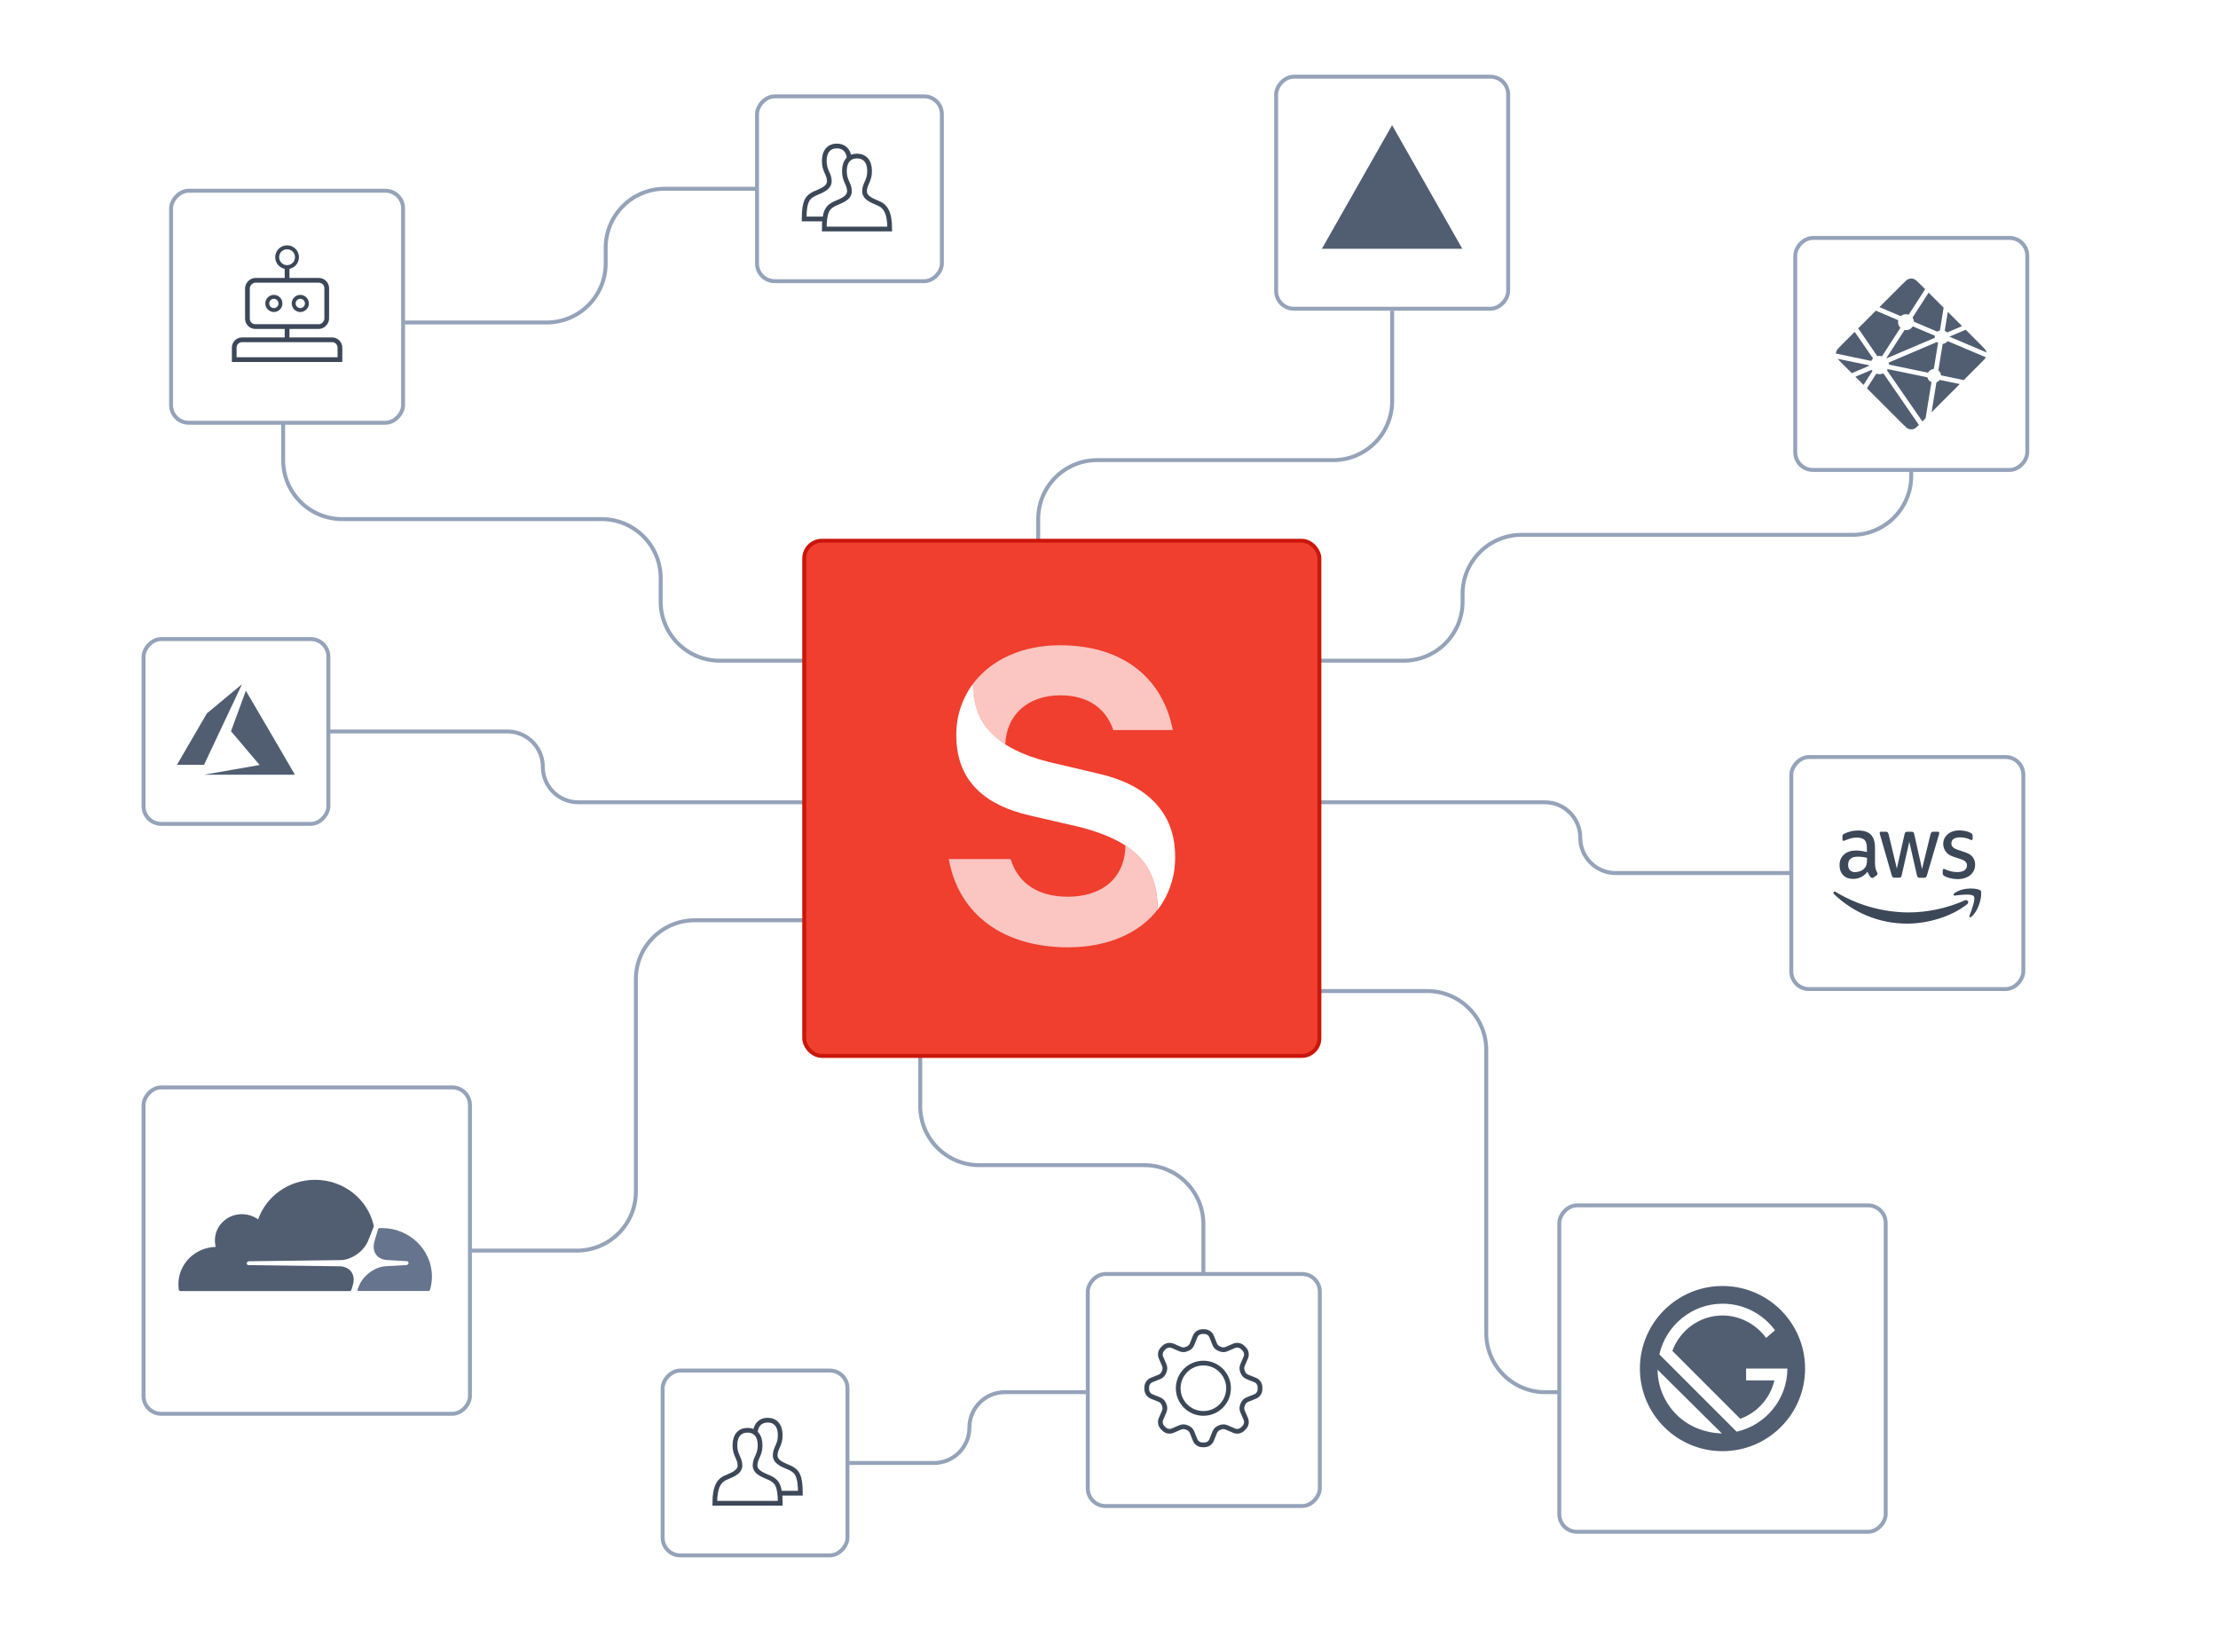 <svg viewBox="0 0 564 420" fill="none" xmlns="http://www.w3.org/2000/svg">
<rect width="564" height="420" fill="white"/>
<path d="M212 204L147.031 204C142.06 204 138.031 199.971 138.031 195V195C138.031 190.029 134.002 186 129.031 186H70" stroke="#95A3B9"/>
<path d="M211 168H183C174.716 168 168 161.284 168 153V147C168 138.716 161.284 132 153 132H87C78.716 132 72 125.284 72 117V90" stroke="#95A3B9"/>
<path d="M327 168H356.914C365.198 168 371.914 161.284 371.914 153V151C371.914 142.716 378.629 136 386.914 136H471C479.284 136 486 129.284 486 121V94" stroke="#95A3B9"/>
<path d="M212 372L237.5 372C242.471 372 246.5 367.971 246.5 363V363C246.5 358.029 250.529 354 255.5 354H277" stroke="#95A3B9"/>
<path d="M102 82L139.015 82C147.3 82 154.015 75.284 154.015 67V63C154.015 54.716 160.731 48 169.015 48H200" stroke="#95A3B9"/>
<path d="M97 318L146.692 318C154.977 318 161.692 311.284 161.692 303V249C161.692 240.716 168.408 234 176.692 234H212" stroke="#95A3B9"/>
<path d="M306 333L306 311.276C306 302.992 299.284 296.276 291 296.276L249 296.276C240.716 296.276 234 289.56 234 281.276L234 262" stroke="#95A3B9"/>
<path d="M264 150L264 132C264 123.716 270.716 117 279 117L339 117C347.284 117 354 110.284 354 102L354 79" stroke="#95A3B9"/>
<path d="M459 222H410.831C405.86 222 401.831 217.971 401.831 213V213C401.831 208.029 397.802 204 392.831 204L327 204" stroke="#95A3B9"/>
<path d="M462 354H392.93C384.645 354 377.93 347.284 377.93 339V267C377.93 258.716 371.214 252 362.93 252L322 252" stroke="#95A3B9"/>
<rect x="204.5" y="137.5" width="131" height="131" rx="4.5" fill="#F03E2F" stroke="#CB160C"/>
<path d="M247.413 173.881C247.413 184.238 253.703 190.4 266.296 193.65L279.64 196.796C291.558 199.579 298.816 206.493 298.816 217.756C298.909 222.663 297.34 227.453 294.372 231.324C294.372 220.086 288.655 214.014 274.865 210.363L261.763 207.334C251.271 204.9 243.173 199.217 243.173 186.982C243.118 182.258 244.61 177.649 247.413 173.881" fill="white"/>
<path opacity="0.7" d="M286.17 214.991C291.862 218.693 294.358 223.872 294.358 231.303C289.647 237.44 281.37 240.883 271.642 240.883C255.268 240.883 243.808 232.688 241.262 218.447H256.987C259.011 224.985 264.372 228.015 271.528 228.015C280.262 228.015 286.069 223.276 286.183 214.965" fill="white"/>
<path opacity="0.7" d="M255.59 189.231C252.991 187.66 250.859 185.404 249.419 182.7C247.98 179.997 247.288 176.948 247.415 173.877C251.961 167.792 259.868 164.076 269.507 164.076C286.187 164.076 295.838 173.035 298.219 185.645H283.093C281.425 180.673 277.248 176.802 269.634 176.802C261.498 176.802 255.946 181.618 255.628 189.231" fill="white"/>
<rect x="-0.5" y="0.5" width="83" height="83" rx="4.5" transform="matrix(-1 0 0 1 119 276)" fill="white" stroke="#95A3B9"/>
<path d="M104.467 316.818L96.362 312.307L94.964 311.72L61.805 311.94V328.282H104.467V316.818Z" fill="white"/>
<path d="M89.711 326.778C90.108 325.457 89.957 324.247 89.296 323.348C88.691 322.523 87.671 322.046 86.443 321.991L63.184 321.697C63.033 321.697 62.901 321.624 62.825 321.514C62.75 321.404 62.731 321.257 62.769 321.11C62.844 320.89 63.071 320.725 63.316 320.707L86.783 320.413C89.56 320.285 92.583 318.102 93.641 315.425L94.983 312.032C95.039 311.885 95.058 311.738 95.02 311.591C93.509 304.952 87.406 300 80.113 300C73.387 300 67.681 304.218 65.64 310.069C64.318 309.115 62.636 308.602 60.822 308.767C57.592 309.079 55.003 311.591 54.682 314.728C54.606 315.535 54.663 316.323 54.852 317.057C49.581 317.204 45.367 321.385 45.367 326.539C45.367 326.998 45.405 327.456 45.462 327.915C45.499 328.135 45.688 328.3 45.915 328.3H88.842C89.088 328.3 89.314 328.135 89.39 327.896L89.711 326.778Z" fill="#515E72"/>
<path d="M97.119 312.27C96.911 312.27 96.684 312.27 96.477 312.288C96.326 312.288 96.193 312.398 96.137 312.545L95.23 315.608C94.833 316.928 94.984 318.139 95.645 319.037C96.25 319.863 97.27 320.34 98.498 320.395L103.449 320.688C103.6 320.688 103.732 320.761 103.808 320.871C103.883 320.981 103.902 321.147 103.864 321.275C103.789 321.495 103.562 321.66 103.316 321.678L98.158 321.972C95.362 322.1 92.358 324.283 91.3 326.961L90.922 327.896C90.846 328.079 90.979 328.263 91.186 328.263H108.909C109.117 328.263 109.306 328.134 109.362 327.933C109.665 326.869 109.835 325.75 109.835 324.595C109.835 317.808 104.129 312.27 97.119 312.27Z" fill="#66758D"/>
<rect x="-0.5" y="0.5" width="83" height="83" rx="4.5" transform="matrix(-1 0 0 1 479 306)" fill="white" stroke="#95A3B9"/>
<path d="M438 369C449.598 369 459 359.598 459 348C459 336.402 449.598 327 438 327C426.402 327 417 336.402 417 348C417 359.598 426.402 369 438 369Z" fill="#515E72"/>
<path d="M426.3 359.7C423.15 356.55 421.5 352.35 421.5 348.3L437.85 364.5C433.65 364.35 429.45 362.85 426.3 359.7ZM441.6 364.05L421.95 344.4C423.6 337.05 430.2 331.5 438 331.5C443.55 331.5 448.35 334.2 451.35 338.25L449.1 340.2C446.55 336.75 442.5 334.5 438 334.5C432.15 334.5 427.2 338.25 425.25 343.5L442.5 360.75C446.85 359.25 450.15 355.5 451.2 351H444V348H454.5C454.5 355.8 448.95 362.4 441.6 364.05Z" fill="white"/>
<rect x="-0.5" y="0.5" width="47" height="47" rx="4.5" transform="matrix(-1 0 0 1 215 348)" fill="white" stroke="#95A3B9"/>
<path d="M176 361C176 358.239 178.239 356 181 356H203C205.761 356 208 358.239 208 361V383C208 385.761 205.761 388 203 388H181C178.239 388 176 385.761 176 383V361Z" fill="white"/>
<path d="M198.401 379.68H203.521C203.521 375.2 202.678 374.139 200.96 373.28C199.68 372.64 197.121 372 197.121 370.08C197.121 368.16 198.401 367.52 198.401 364.96C198.401 362.4 197.121 361.12 195.201 361.12C193.489 361.12 192.286 362.137 192.045 364.172" stroke="#3C4758" stroke-width="1.2" stroke-linecap="round"/>
<path d="M184.32 375.84C183.04 376.48 181.76 377.76 181.76 382.24H198.4C198.4 377.76 197.557 376.698 195.84 375.84C194.56 375.2 192 374.56 192 372.64C192 370.72 193.28 370.08 193.28 367.52C193.28 364.96 192 363.68 190.08 363.68C188.16 363.68 186.88 364.96 186.88 367.52C186.88 370.08 188.16 370.72 188.16 372.64C188.16 374.56 185.6 375.2 184.32 375.84Z" stroke="#3C4758" stroke-width="1.2"/>
<rect x="-0.5" y="0.5" width="47" height="47" rx="4.5" transform="matrix(-1 0 0 1 239 24)" fill="white" stroke="#95A3B9"/>
<path d="M232 37C232 34.239 229.761 32 227 32H205C202.239 32 200 34.239 200 37V59C200 61.761 202.239 64 205 64H227C229.761 64 232 61.761 232 59V37Z" fill="white"/>
<path d="M209.599 55.68H204.479C204.479 51.2 205.322 50.139 207.04 49.28C208.32 48.64 210.879 48 210.879 46.08C210.879 44.16 209.599 43.52 209.599 40.96C209.599 38.4 210.879 37.12 212.799 37.12C214.511 37.12 215.714 38.137 215.955 40.172" stroke="#3C4758" stroke-width="1.2" stroke-linecap="round"/>
<path d="M223.68 51.84C224.96 52.48 226.24 53.76 226.24 58.24H209.6C209.6 53.76 210.443 52.698 212.16 51.84C213.44 51.2 216 50.56 216 48.64C216 46.72 214.72 46.08 214.72 43.52C214.72 40.96 216 39.68 217.92 39.68C219.84 39.68 221.12 40.96 221.12 43.52C221.12 46.08 219.84 46.72 219.84 48.64C219.84 50.56 222.4 51.2 223.68 51.84Z" stroke="#3C4758" stroke-width="1.2"/>
<rect x="-0.5" y="0.5" width="47" height="47" rx="4.5" transform="matrix(-1 0 0 1 83 162)" fill="white" stroke="#95A3B9"/>
<path d="M58.879 195.772C62.733 195.098 65.916 194.54 65.953 194.532L66.019 194.518L62.381 190.234C60.379 187.878 58.742 185.941 58.742 185.93C58.742 185.909 62.499 175.667 62.52 175.631C62.527 175.618 65.085 179.988 68.719 186.223C72.121 192.06 74.927 196.873 74.953 196.918L75 197L63.435 196.999L51.871 196.997L58.879 195.772ZM45 194.465C45 194.459 46.715 191.513 48.81 187.918L52.62 181.382L57.061 177.694C59.503 175.665 61.508 174.003 61.516 174C61.524 173.997 61.492 174.077 61.444 174.178C61.397 174.279 59.227 178.885 56.623 184.414L51.887 194.468L48.444 194.472C46.55 194.474 45 194.471 45 194.465Z" fill="#515E72"/>
<rect x="-0.5" y="0.5" width="59" height="59" rx="4.5" transform="matrix(-1 0 0 1 335.107 323.449)" fill="white" stroke="#95A3B9"/>
<path d="M305.754 338.6H306.246C307.064 338.6 307.8 339.098 308.103 339.857L308.887 341.817C309.088 342.317 309.481 342.716 309.979 342.922L310.313 343.06C310.811 343.267 311.371 343.263 311.866 343.051L313.807 342.219C314.558 341.897 315.431 342.065 316.009 342.643L316.357 342.991C316.935 343.569 317.103 344.442 316.781 345.193L315.949 347.134C315.737 347.629 315.733 348.189 315.94 348.687L316.078 349.021C316.284 349.519 316.683 349.912 317.183 350.113L319.143 350.897C319.902 351.2 320.4 351.936 320.4 352.754V353.246C320.4 354.063 319.902 354.799 319.143 355.102L317.183 355.887C316.683 356.087 316.284 356.48 316.078 356.978L315.94 357.312C315.733 357.81 315.737 358.37 315.949 358.865L316.781 360.806C317.103 361.558 316.935 362.43 316.357 363.008L316.009 363.356C315.431 363.934 314.558 364.102 313.807 363.78L311.866 362.948C311.371 362.736 310.811 362.733 310.313 362.939L309.979 363.077C309.481 363.283 309.088 363.682 308.887 364.182L308.103 366.142C307.8 366.902 307.064 367.4 306.246 367.4H305.754C304.937 367.4 304.201 366.902 303.898 366.142L303.113 364.182C302.913 363.682 302.52 363.283 302.022 363.077L301.688 362.939C301.19 362.733 300.63 362.736 300.135 362.948L298.194 363.78C297.442 364.102 296.57 363.934 295.992 363.356L295.644 363.008C295.066 362.43 294.898 361.558 295.22 360.806L296.052 358.865C296.264 358.37 296.267 357.81 296.061 357.312L295.923 356.978C295.717 356.48 295.318 356.087 294.818 355.887L292.858 355.102C292.098 354.799 291.6 354.063 291.6 353.246V352.754C291.6 351.936 292.098 351.2 292.858 350.897L294.818 350.113C295.318 349.912 295.717 349.519 295.923 349.021L296.061 348.687C296.267 348.189 296.264 347.629 296.052 347.134L295.22 345.193C294.898 344.442 295.066 343.569 295.644 342.991L295.992 342.643C296.57 342.065 297.442 341.897 298.194 342.219L300.135 343.051C300.63 343.263 301.19 343.267 301.688 343.06L302.022 342.922C302.52 342.716 302.913 342.317 303.113 341.817L303.898 339.857C304.201 339.098 304.937 338.6 305.754 338.6Z" stroke="#3C4758" stroke-width="1.2"/>
<circle r="6.4" transform="matrix(-1 0 0 1 306 353)" stroke="#3C4758" stroke-width="1.2"/>
<rect x="-0.5" y="0.5" width="59" height="59" rx="4.5" transform="matrix(-1 0 0 1 514 192)" fill="white" stroke="#95A3B9"/>
<path d="M476.801 219.756C476.801 220.244 476.851 220.64 476.939 220.93C477.039 221.22 477.164 221.537 477.339 221.88C477.401 221.985 477.426 222.091 477.426 222.183C477.426 222.315 477.351 222.447 477.189 222.578L476.401 223.132C476.289 223.211 476.176 223.251 476.076 223.251C475.951 223.251 475.826 223.185 475.701 223.066C475.526 222.869 475.376 222.658 475.251 222.447C475.126 222.222 475.001 221.972 474.864 221.669C473.889 222.882 472.664 223.488 471.189 223.488C470.139 223.488 469.301 223.172 468.689 222.539C468.076 221.906 467.764 221.062 467.764 220.007C467.764 218.886 468.139 217.976 468.901 217.291C469.664 216.605 470.676 216.262 471.964 216.262C472.389 216.262 472.826 216.302 473.289 216.367C473.751 216.433 474.226 216.539 474.726 216.658V215.695C474.726 214.693 474.526 213.994 474.139 213.585C473.739 213.176 473.064 212.978 472.101 212.978C471.664 212.978 471.214 213.031 470.751 213.15C470.289 213.269 469.839 213.414 469.401 213.598C469.201 213.691 469.051 213.743 468.964 213.77C468.876 213.796 468.814 213.809 468.764 213.809C468.589 213.809 468.501 213.677 468.501 213.4V212.754C468.501 212.543 468.526 212.385 468.589 212.293C468.651 212.2 468.764 212.108 468.939 212.016C469.376 211.778 469.901 211.581 470.514 211.422C471.126 211.251 471.776 211.172 472.464 211.172C473.951 211.172 475.039 211.528 475.739 212.24C476.426 212.952 476.776 214.033 476.776 215.484V219.756H476.801ZM471.726 221.761C472.139 221.761 472.564 221.682 473.014 221.524C473.464 221.365 473.864 221.075 474.201 220.68C474.401 220.429 474.551 220.152 474.626 219.836C474.701 219.519 474.751 219.137 474.751 218.688V218.135C474.389 218.042 474.001 217.963 473.601 217.91C473.201 217.858 472.814 217.831 472.426 217.831C471.589 217.831 470.976 218.003 470.564 218.359C470.151 218.715 469.951 219.216 469.951 219.875C469.951 220.495 470.101 220.956 470.414 221.273C470.714 221.603 471.151 221.761 471.726 221.761ZM481.764 223.185C481.539 223.185 481.389 223.146 481.289 223.053C481.189 222.974 481.101 222.789 481.026 222.539L478.089 212.346C478.014 212.082 477.976 211.91 477.976 211.818C477.976 211.607 478.076 211.488 478.276 211.488H479.501C479.739 211.488 479.901 211.528 479.989 211.62C480.089 211.699 480.164 211.884 480.239 212.135L482.339 220.864L484.289 212.135C484.351 211.871 484.426 211.699 484.526 211.62C484.626 211.541 484.801 211.488 485.026 211.488H486.026C486.264 211.488 486.426 211.528 486.526 211.62C486.626 211.699 486.714 211.884 486.764 212.135L488.739 220.97L490.901 212.135C490.976 211.871 491.064 211.699 491.151 211.62C491.251 211.541 491.414 211.488 491.639 211.488H492.801C493.001 211.488 493.114 211.594 493.114 211.818C493.114 211.884 493.101 211.95 493.089 212.029C493.076 212.108 493.051 212.214 493.001 212.359L489.989 222.552C489.914 222.816 489.826 222.987 489.726 223.066C489.626 223.146 489.464 223.198 489.251 223.198H488.176C487.939 223.198 487.776 223.159 487.676 223.066C487.576 222.974 487.489 222.803 487.439 222.539L485.501 214.033L483.576 222.526C483.514 222.789 483.439 222.961 483.339 223.053C483.239 223.146 483.064 223.185 482.839 223.185H481.764ZM497.826 223.541C497.176 223.541 496.526 223.462 495.901 223.304C495.276 223.146 494.789 222.974 494.464 222.776C494.264 222.658 494.126 222.526 494.076 222.407C494.026 222.288 494.001 222.156 494.001 222.038V221.365C494.001 221.088 494.101 220.956 494.289 220.956C494.364 220.956 494.439 220.97 494.514 220.996C494.589 221.022 494.701 221.075 494.826 221.128C495.251 221.326 495.714 221.484 496.201 221.589C496.701 221.695 497.189 221.748 497.689 221.748C498.476 221.748 499.089 221.603 499.514 221.313C499.939 221.022 500.164 220.6 500.164 220.06C500.164 219.691 500.051 219.387 499.826 219.137C499.601 218.886 499.176 218.662 498.564 218.451L496.751 217.858C495.839 217.554 495.164 217.106 494.751 216.513C494.339 215.932 494.126 215.286 494.126 214.6C494.126 214.047 494.239 213.559 494.464 213.137C494.689 212.715 494.989 212.346 495.364 212.055C495.739 211.752 496.164 211.528 496.664 211.37C497.164 211.211 497.689 211.146 498.239 211.146C498.514 211.146 498.801 211.159 499.076 211.198C499.364 211.238 499.626 211.291 499.889 211.343C500.139 211.409 500.376 211.475 500.601 211.554C500.826 211.633 501.001 211.713 501.126 211.792C501.301 211.897 501.426 212.003 501.501 212.121C501.576 212.227 501.614 212.372 501.614 212.556V213.176C501.614 213.453 501.514 213.598 501.326 213.598C501.226 213.598 501.064 213.546 500.851 213.44C500.139 213.097 499.339 212.926 498.451 212.926C497.739 212.926 497.176 213.044 496.789 213.295C496.401 213.546 496.201 213.928 496.201 214.469C496.201 214.838 496.326 215.154 496.576 215.405C496.826 215.655 497.289 215.906 497.951 216.13L499.726 216.724C500.626 217.027 501.276 217.449 501.664 217.989C502.051 218.53 502.239 219.15 502.239 219.836C502.239 220.403 502.126 220.917 501.914 221.365C501.689 221.814 501.389 222.209 501.001 222.526C500.614 222.855 500.151 223.093 499.614 223.264C499.051 223.449 498.464 223.541 497.826 223.541Z" fill="#3C4758"/>
<path fill-rule="evenodd" clip-rule="evenodd" d="M500.188 229.95C496.075 233.155 490.1 234.856 484.963 234.856C477.763 234.856 471.275 232.047 466.375 227.379C465.988 227.01 466.338 226.508 466.8 226.799C472.1 230.043 478.638 232.007 485.4 232.007C489.963 232.007 494.975 231.005 499.588 228.948C500.275 228.618 500.863 229.423 500.188 229.95Z" fill="#3C4758"/>
<path fill-rule="evenodd" clip-rule="evenodd" d="M501.902 227.893C501.377 227.181 498.427 227.55 497.089 227.721C496.689 227.774 496.627 227.405 496.989 227.128C499.339 225.387 503.202 225.888 503.652 226.468C504.102 227.062 503.527 231.137 501.327 233.088C500.989 233.392 500.664 233.233 500.814 232.838C501.314 231.532 502.427 228.592 501.902 227.893Z" fill="#3C4758"/>
<rect x="-0.5" y="0.5" width="59" height="59" rx="4.5" transform="matrix(-1 0 0 1 383 19)" fill="white" stroke="#95A3B9"/>
<path d="M353.986 31.832L371.843 63.261H336.129L353.986 31.832Z" fill="#515E72"/>
<rect x="-0.5" y="0.5" width="59" height="59" rx="4.5" transform="matrix(-1 0 0 1 515 60)" fill="white" stroke="#95A3B9"/>
<path d="M494.588 84.135L494.574 84.129C494.566 84.126 494.558 84.123 494.551 84.116C494.54 84.104 494.531 84.089 494.526 84.073C494.521 84.057 494.52 84.04 494.523 84.023L495.296 79.297L498.921 82.923L495.151 84.527C495.141 84.531 495.129 84.533 495.118 84.533H495.103C495.098 84.53 495.093 84.526 495.083 84.516C494.943 84.36 494.775 84.231 494.588 84.135V84.135ZM499.846 83.847L503.722 87.723C504.527 88.529 504.93 88.931 505.077 89.397C505.099 89.466 505.117 89.535 505.131 89.606L495.868 85.683C495.863 85.681 495.858 85.679 495.853 85.677C495.816 85.662 495.773 85.645 495.773 85.607C495.773 85.569 495.817 85.551 495.854 85.536L495.866 85.531L499.846 83.847V83.847ZM504.973 90.85C504.773 91.226 504.383 91.616 503.723 92.277L499.353 96.646L493.701 95.469L493.671 95.463C493.621 95.455 493.568 95.446 493.568 95.401C493.547 95.168 493.477 94.942 493.365 94.737C493.252 94.531 493.098 94.351 492.913 94.208C492.89 94.185 492.896 94.149 492.903 94.116C492.903 94.111 492.903 94.106 492.905 94.102L493.968 87.576L493.972 87.554C493.978 87.504 493.987 87.446 494.032 87.446C494.26 87.418 494.48 87.344 494.679 87.23C494.878 87.116 495.053 86.963 495.192 86.781C495.201 86.771 495.207 86.76 495.219 86.754C495.251 86.739 495.289 86.754 495.322 86.768L504.972 90.85H504.973ZM498.348 97.651L491.162 104.837L492.392 97.277L492.394 97.267C492.395 97.257 492.397 97.247 492.4 97.238C492.41 97.214 492.436 97.204 492.461 97.194L492.473 97.189C492.742 97.074 492.981 96.897 493.168 96.672C493.192 96.644 493.221 96.617 493.258 96.612C493.268 96.611 493.277 96.611 493.287 96.612L498.347 97.652L498.348 97.651ZM489.641 106.358L488.831 107.168L479.876 94.226C479.873 94.221 479.87 94.217 479.866 94.212C479.852 94.193 479.837 94.174 479.84 94.152C479.841 94.136 479.851 94.122 479.862 94.11L479.872 94.097C479.899 94.057 479.922 94.017 479.947 93.974L479.967 93.939L479.97 93.936C479.984 93.912 479.997 93.889 480.021 93.876C480.042 93.866 480.071 93.87 480.094 93.875L490.015 95.921C490.043 95.925 490.069 95.937 490.091 95.954C490.104 95.967 490.107 95.981 490.11 95.997C490.179 96.259 490.308 96.501 490.486 96.705C490.665 96.909 490.888 97.069 491.138 97.172C491.166 97.186 491.154 97.217 491.141 97.25C491.135 97.265 491.13 97.28 491.126 97.295C491.001 98.055 489.929 104.593 489.641 106.358ZM487.949 108.049C487.352 108.64 487 108.953 486.602 109.079C486.21 109.203 485.789 109.203 485.396 109.079C484.93 108.931 484.527 108.529 483.722 107.723L474.729 98.73L477.078 95.087C477.089 95.069 477.1 95.053 477.118 95.04C477.143 95.022 477.179 95.03 477.209 95.04C477.748 95.203 478.327 95.174 478.847 94.957C478.874 94.947 478.901 94.94 478.922 94.959C478.933 94.969 478.942 94.98 478.95 94.991L487.949 108.05V108.049ZM473.862 97.863L471.799 95.8L475.873 94.062C475.883 94.058 475.895 94.055 475.906 94.055C475.94 94.055 475.96 94.089 475.978 94.12C476.019 94.183 476.062 94.245 476.108 94.304L476.121 94.32C476.133 94.337 476.125 94.354 476.113 94.37L473.863 97.863H473.862ZM470.886 94.887L468.276 92.277C467.832 91.833 467.51 91.511 467.286 91.234L475.222 92.88C475.232 92.882 475.242 92.884 475.252 92.885C475.301 92.893 475.355 92.902 475.355 92.948C475.355 92.998 475.296 93.021 475.246 93.04L475.223 93.05L470.886 94.887ZM466.83 89.892C466.839 89.724 466.869 89.558 466.92 89.397C467.068 88.931 467.47 88.529 468.276 87.723L471.616 84.383C473.154 86.615 474.696 88.844 476.242 91.07C476.269 91.106 476.299 91.146 476.268 91.176C476.122 91.337 475.976 91.513 475.873 91.704C475.862 91.729 475.845 91.75 475.823 91.766C475.81 91.774 475.796 91.771 475.781 91.768H475.779L466.83 89.891V89.892ZM472.51 83.489L477.001 78.998C477.423 79.183 478.959 79.832 480.333 80.412C481.373 80.852 482.321 81.252 482.619 81.382C482.649 81.394 482.676 81.406 482.689 81.436C482.697 81.454 482.693 81.477 482.689 81.496C482.618 81.82 482.629 82.157 482.72 82.476C482.811 82.795 482.98 83.087 483.212 83.324C483.242 83.354 483.212 83.397 483.186 83.434L483.172 83.455L478.612 90.518C478.6 90.538 478.589 90.555 478.569 90.568C478.545 90.583 478.511 90.576 478.483 90.569C478.306 90.523 478.123 90.498 477.94 90.495C477.776 90.495 477.598 90.525 477.418 90.558H477.417C477.397 90.561 477.379 90.565 477.363 90.553C477.345 90.539 477.33 90.522 477.318 90.502L472.51 83.489V83.489ZM477.908 78.091L483.722 72.277C484.527 71.472 484.93 71.069 485.396 70.922C485.789 70.798 486.21 70.798 486.602 70.922C487.068 71.069 487.471 71.472 488.276 72.277L489.536 73.537L485.401 79.941C485.391 79.96 485.377 79.976 485.36 79.989C485.335 80.006 485.3 79.999 485.27 79.989C484.944 79.89 484.599 79.872 484.264 79.937C483.93 80.001 483.616 80.146 483.35 80.359C483.323 80.387 483.283 80.371 483.249 80.356C482.709 80.121 478.509 78.346 477.908 78.091V78.091ZM490.414 74.415L494.232 78.233L493.312 83.931V83.946C493.311 83.959 493.309 83.972 493.304 83.984C493.294 84.004 493.274 84.008 493.254 84.014C493.057 84.074 492.872 84.166 492.706 84.287C492.699 84.292 492.692 84.298 492.686 84.304C492.675 84.316 492.664 84.327 492.646 84.329C492.631 84.33 492.617 84.327 492.603 84.322L486.785 81.85L486.774 81.845C486.737 81.83 486.693 81.812 486.693 81.774C486.659 81.45 486.553 81.137 486.383 80.859C486.355 80.813 486.324 80.765 486.348 80.718L490.414 74.415V74.415ZM486.482 83.021L491.936 85.331C491.966 85.345 491.999 85.358 492.012 85.389C492.017 85.408 492.017 85.427 492.012 85.446C491.996 85.526 491.982 85.617 491.982 85.709V85.862C491.982 85.9 491.943 85.916 491.907 85.931L491.896 85.935C491.032 86.304 479.766 91.108 479.749 91.108C479.732 91.108 479.714 91.108 479.697 91.091C479.667 91.061 479.697 91.019 479.724 90.981C479.729 90.975 479.734 90.968 479.738 90.961L484.22 84.021L484.228 84.009C484.254 83.967 484.284 83.92 484.332 83.92L484.377 83.927C484.479 83.941 484.569 83.954 484.66 83.954C485.34 83.954 485.97 83.623 486.35 83.057C486.359 83.042 486.371 83.028 486.384 83.017C486.411 82.997 486.451 83.007 486.482 83.021V83.021ZM480.236 92.206L492.516 86.969C492.516 86.969 492.534 86.969 492.551 86.986C492.618 87.053 492.675 87.098 492.73 87.14L492.757 87.157C492.782 87.171 492.807 87.187 492.809 87.213C492.809 87.223 492.809 87.229 492.807 87.238L491.755 93.7L491.751 93.726C491.744 93.776 491.737 93.833 491.69 93.833C491.41 93.852 491.138 93.939 490.899 94.087C490.659 94.234 490.46 94.438 490.317 94.68L490.312 94.688C490.298 94.711 490.285 94.733 490.262 94.745C490.241 94.755 490.214 94.751 490.192 94.746L480.399 92.726C480.389 92.724 480.247 92.207 480.236 92.206V92.206Z" fill="#515E72"/>
<rect x="-0.5" y="0.5" width="59" height="59" rx="4.5" transform="matrix(-1 0 0 1 102 48)" fill="white" stroke="#95A3B9"/>
<rect width="20.16" height="11.76" rx="2" transform="matrix(-1 0 0 1 83.08 71.28)" stroke="#3C4758" stroke-width="1.2"/>
<ellipse rx="1.68" ry="1.68" transform="matrix(-1 0 0 1 76.359 77.16)" stroke="#3C4758"/>
<ellipse rx="1.68" ry="1.68" transform="matrix(-1 0 0 1 69.64 77.16)" stroke="#3C4758"/>
<ellipse rx="2.52" ry="2.52" transform="matrix(-1 0 0 1 72.999 65.4)" stroke="#3C4758"/>
<path d="M73 71.28V67.92" stroke="#3C4758" stroke-width="1.2"/>
<path d="M86.439 88.4C86.439 87.296 85.544 86.4 84.439 86.4H61.559C60.455 86.4 59.559 87.296 59.559 88.4V91.44H86.439V88.4Z" stroke="#3C4758" stroke-width="1.2"/>
<path d="M73 83.04V86.4" stroke="#3C4758" stroke-width="1.2"/>
</svg>
